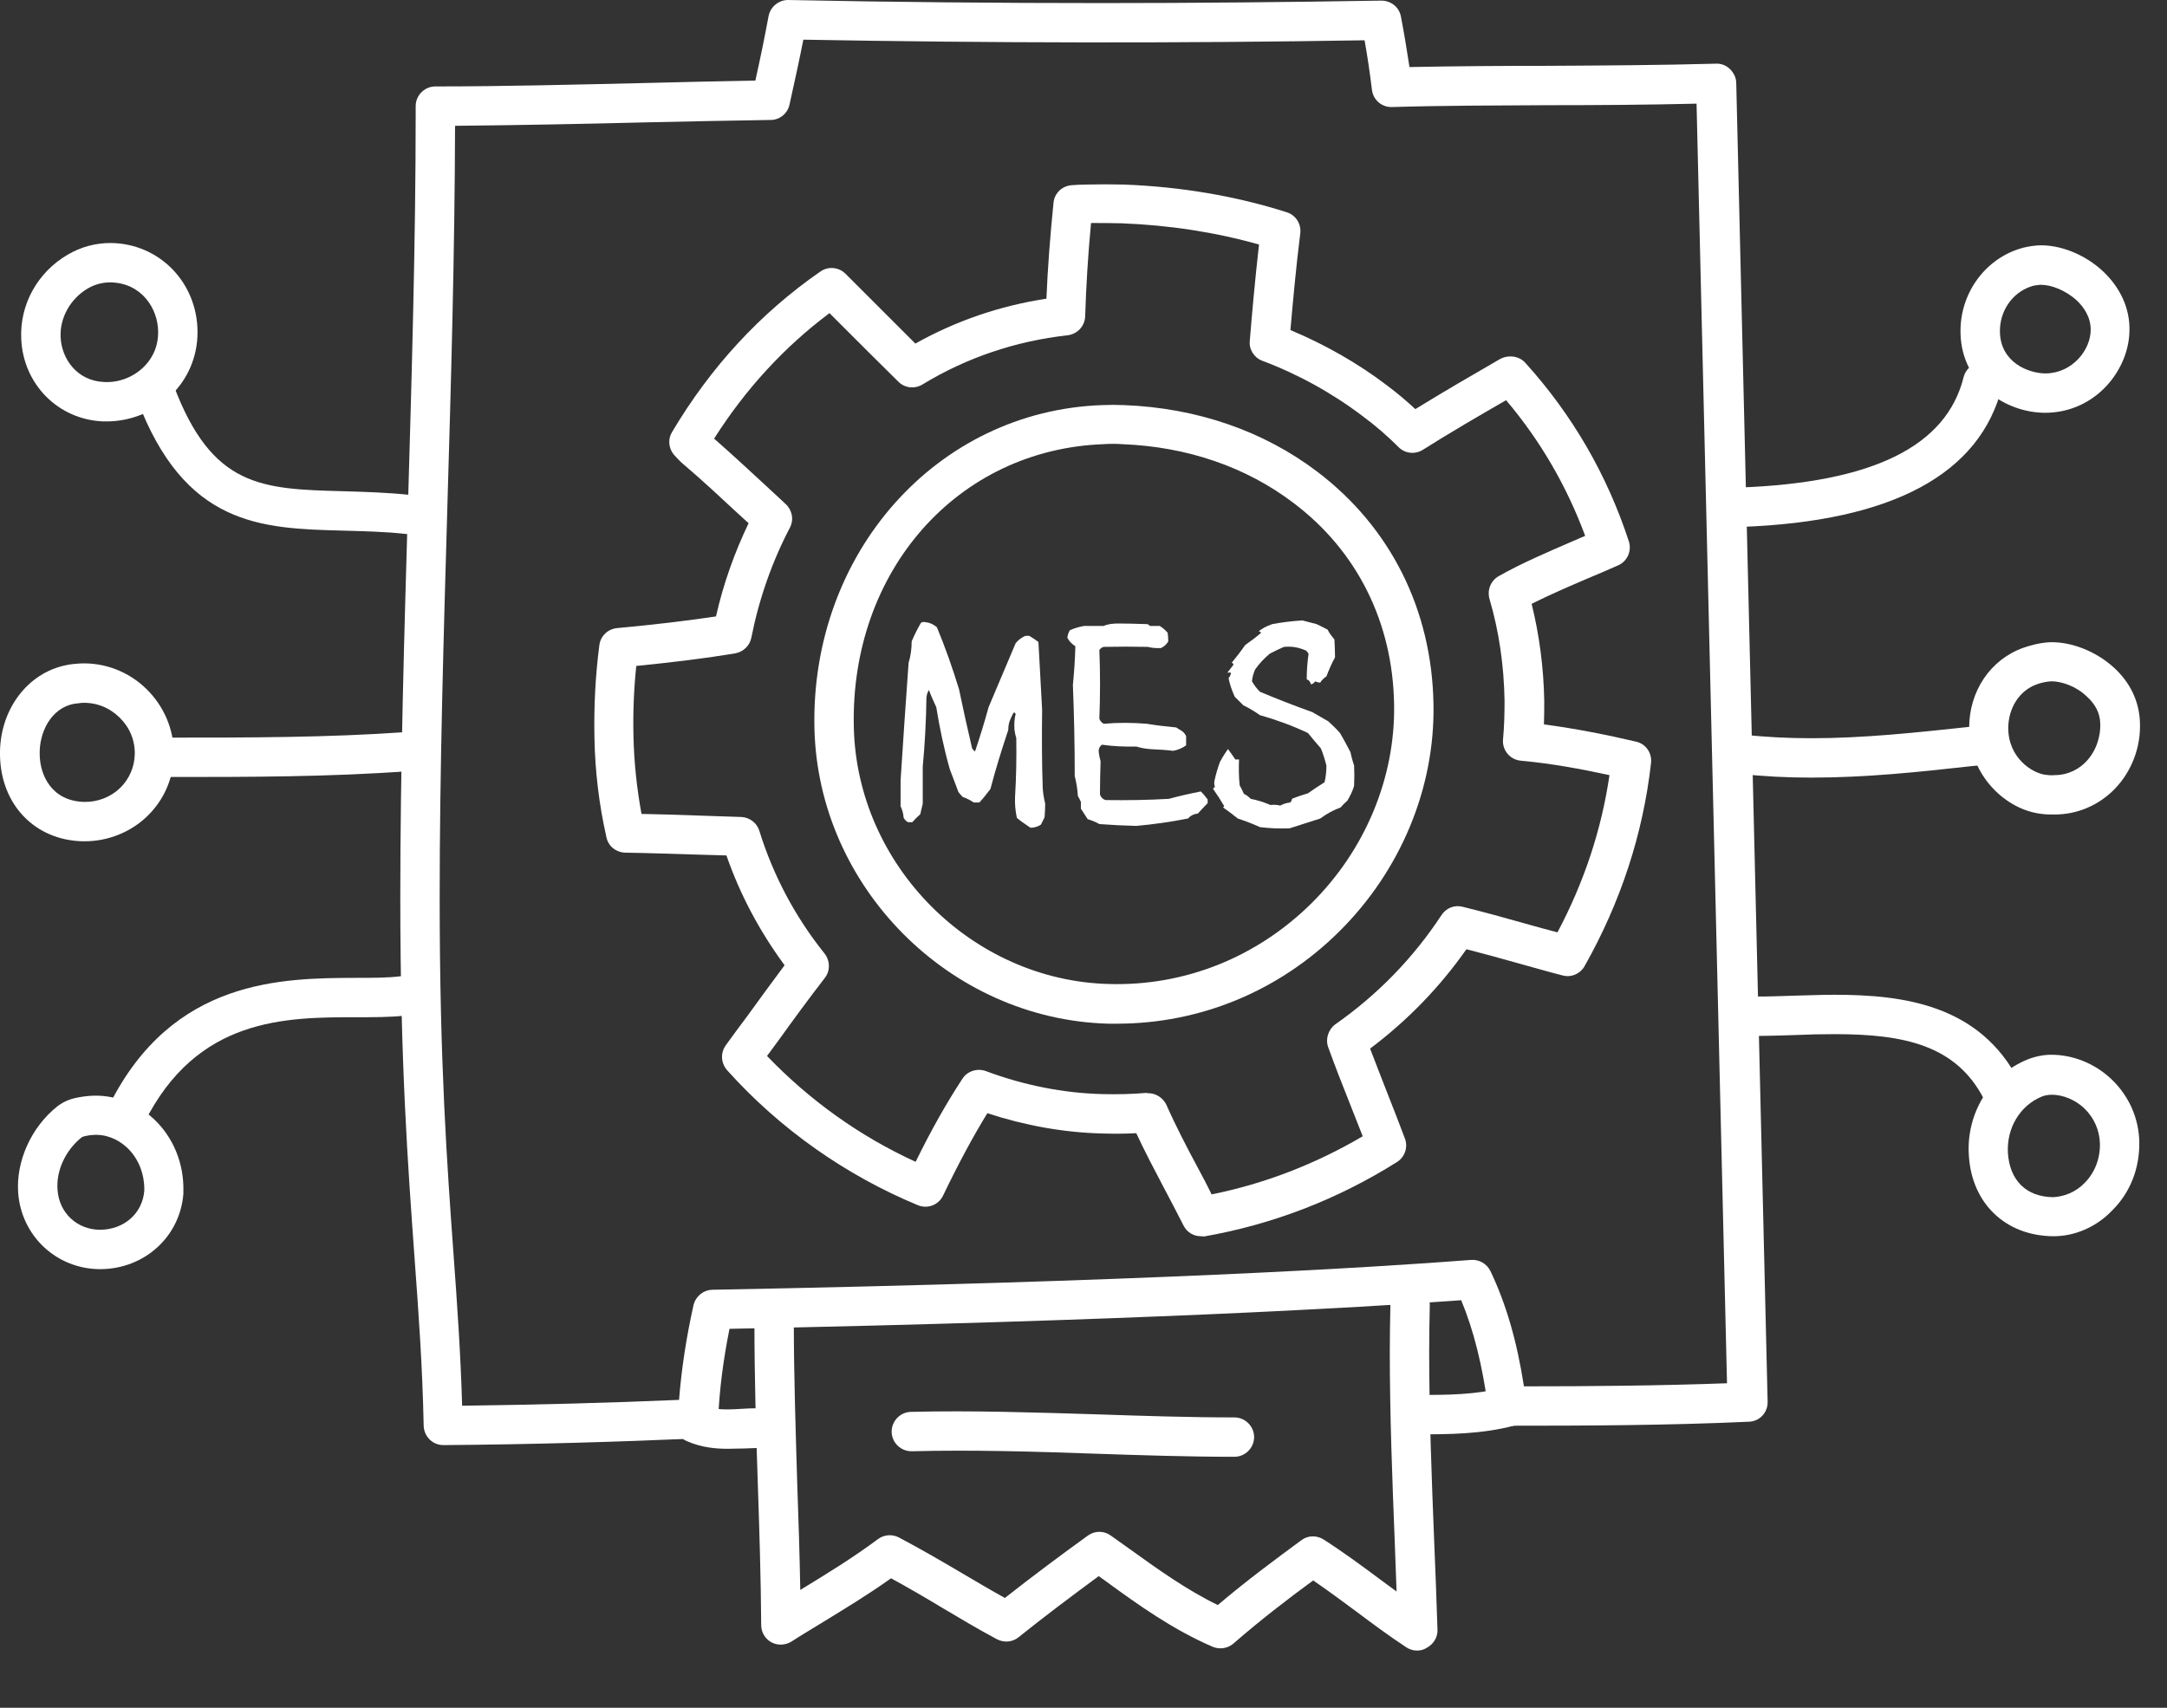 <!-- Generator: Adobe Illustrator 24.0.0, SVG Export Plug-In  -->
<svg version="1.1" xmlns="http://www.w3.org/2000/svg" xmlns:xlink="http://www.w3.org/1999/xlink" x="0px" y="0px" width="70.43px"
	 height="55.52px" viewBox="0 0 70.43 55.52" style="enable-background:new 0 0 70.43 55.52;" xml:space="preserve">
<rect x="0" y="0" width="70.43" height="55.52" fill="#333333" stroke="none"/>
<style type="text/css">
	.st0{opacity:0.9;}
	.st1{fill:#0B2E60;}
	.st2{opacity:0;}
	.st3{fill:#FFFFFF;}
</style>
<defs>
</defs>
<g>
	<g>
		<g>
			<path class="st3" d="M36.3,33.28c-0.09,0-0.18,0-0.28,0c-5.15-0.14-9.43-4.44-9.55-9.6c-0.13-5.7,3.98-10.32,9.35-10.51
				c0.24-0.01,0.47-0.01,0.71,0c2.37,0.09,4.54,0.84,6.29,2.17c2.38,1.81,3.72,4.49,3.77,7.56c0.05,2.72-1.07,5.41-3.07,7.39
				C41.57,32.22,39.01,33.28,36.3,33.28z M36.17,14.43c-0.1,0-0.2,0-0.3,0.01c-4.75,0.17-8.24,4.12-8.12,9.2
				c0.1,4.49,3.83,8.24,8.3,8.35c2.46,0.07,4.8-0.87,6.57-2.62c1.75-1.73,2.73-4.09,2.69-6.46c-0.04-2.67-1.2-5-3.27-6.56
				c-1.54-1.17-3.46-1.83-5.57-1.91C36.38,14.43,36.28,14.43,36.17,14.43z"/>
		</g>
		<g>
			<path class="st3" d="M39.03,40.19c-0.24,0-0.46-0.13-0.57-0.36c-0.21-0.41-0.42-0.82-0.64-1.23c-0.3-0.57-0.61-1.16-0.89-1.76
				c-0.36,0.02-0.72,0.02-1.09,0.01c-1.27-0.03-2.53-0.26-3.75-0.66c-0.46,0.75-0.92,1.6-1.44,2.68c-0.15,0.31-0.51,0.44-0.82,0.31
				c-2.34-0.97-4.49-2.48-6.2-4.39c-0.2-0.23-0.22-0.56-0.04-0.81c0.23-0.32,0.46-0.63,0.7-0.95c0.39-0.54,0.8-1.1,1.21-1.65
				c-0.81-1.1-1.45-2.3-1.89-3.57c-0.35-0.01-0.71-0.02-1.06-0.03c-0.74-0.02-1.49-0.05-2.23-0.06c-0.3-0.01-0.55-0.21-0.61-0.5
				c-0.24-1.06-0.37-2.14-0.39-3.23c-0.02-1.01,0.03-2.03,0.16-3.02c0.04-0.3,0.28-0.52,0.57-0.55c1.21-0.11,2.27-0.24,3.22-0.38
				c0.24-1.06,0.6-2.07,1.06-3.03c-0.12-0.11-0.23-0.21-0.35-0.32c-0.57-0.53-1.16-1.08-1.76-1.59c-0.11-0.09-0.21-0.2-0.32-0.32
				c-0.17-0.21-0.2-0.5-0.06-0.73c1.25-2.11,2.87-3.87,4.82-5.22c0.25-0.18,0.6-0.15,0.82,0.07c0.24,0.24,0.51,0.51,0.8,0.8
				c0.47,0.47,0.99,0.99,1.47,1.47c1.32-0.74,2.75-1.23,4.26-1.46c0.04-0.99,0.12-2.02,0.23-3.12c0.03-0.31,0.28-0.55,0.6-0.57
				C34.99,6.01,35.15,6,35.31,6c0.4-0.01,0.81-0.01,1.22,0c1.84,0.07,3.63,0.37,5.29,0.9c0.29,0.09,0.48,0.38,0.44,0.69
				c-0.14,1.12-0.24,2.23-0.32,3.14c1.12,0.47,2.18,1.07,3.14,1.8c0.32,0.24,0.63,0.5,0.92,0.77c0.91-0.56,1.84-1.1,2.74-1.62
				c0.26-0.15,0.62-0.12,0.83,0.11c1.53,1.69,2.66,3.64,3.37,5.81c0.1,0.31-0.05,0.65-0.35,0.78c-0.33,0.15-0.67,0.29-1,0.43
				c-0.63,0.27-1.23,0.53-1.81,0.82c0.25,1.01,0.39,2.07,0.41,3.15c0,0.25,0,0.51-0.01,0.77c1.06,0.14,2.09,0.35,2.99,0.56
				c0.32,0.07,0.53,0.37,0.49,0.7c-0.26,2.31-0.99,4.53-2.16,6.6c-0.14,0.25-0.44,0.38-0.72,0.3c-0.51-0.13-1.02-0.28-1.53-0.42
				c-0.52-0.15-1.05-0.29-1.59-0.43c-0.87,1.24-1.92,2.32-3.13,3.23c0.18,0.48,0.37,0.95,0.55,1.42c0.2,0.5,0.39,1,0.58,1.5
				c0.11,0.28,0,0.61-0.26,0.77c-1.94,1.22-4.05,2.03-6.28,2.42C39.1,40.19,39.07,40.19,39.03,40.19z M37.32,35.54
				c0.25,0,0.48,0.15,0.59,0.38c0.31,0.7,0.66,1.37,1.04,2.08c0.15,0.27,0.29,0.55,0.43,0.83c1.73-0.35,3.38-0.99,4.91-1.89
				c-0.13-0.33-0.26-0.66-0.39-0.99c-0.25-0.63-0.5-1.26-0.73-1.9c-0.1-0.27,0-0.58,0.23-0.75c1.37-0.96,2.53-2.15,3.45-3.55
				c0.15-0.23,0.42-0.34,0.69-0.27c0.69,0.17,1.38,0.36,2.05,0.55c0.34,0.1,0.69,0.19,1.03,0.28c0.86-1.62,1.43-3.33,1.69-5.11
				c-0.92-0.2-1.89-0.38-2.88-0.47c-0.35-0.03-0.61-0.34-0.58-0.69c0.04-0.42,0.05-0.84,0.05-1.26c-0.02-1.15-0.18-2.26-0.49-3.31
				c-0.08-0.29,0.04-0.59,0.3-0.74c0.78-0.44,1.59-0.78,2.37-1.12c0.15-0.06,0.29-0.13,0.44-0.19c-0.6-1.62-1.46-3.1-2.57-4.41
				c-0.92,0.53-1.83,1.06-2.7,1.61c-0.25,0.16-0.58,0.13-0.79-0.08c-0.36-0.36-0.75-0.7-1.17-1.01c-0.99-0.75-2.09-1.36-3.26-1.8
				c-0.27-0.1-0.44-0.37-0.41-0.65c0.07-0.87,0.17-1.98,0.3-3.13c-1.41-0.4-2.91-0.63-4.45-0.69c-0.33-0.01-0.67-0.01-1.01-0.01
				c-0.1,1.07-0.16,2.07-0.19,3.03c-0.01,0.32-0.25,0.58-0.57,0.62c-1.7,0.19-3.29,0.73-4.72,1.6c-0.25,0.15-0.57,0.12-0.78-0.09
				c-0.58-0.57-1.24-1.23-1.83-1.82c-0.14-0.14-0.28-0.28-0.41-0.41c-1.47,1.1-2.73,2.47-3.75,4.08c0.56,0.49,1.11,1,1.64,1.49
				c0.23,0.21,0.46,0.43,0.69,0.64c0.21,0.2,0.27,0.51,0.13,0.77c-0.58,1.11-1,2.31-1.25,3.57c-0.05,0.26-0.26,0.46-0.52,0.51
				c-0.96,0.16-2.02,0.29-3.22,0.41c-0.08,0.77-0.11,1.54-0.09,2.32c0.02,0.84,0.11,1.67,0.26,2.49c0.58,0.01,1.16,0.03,1.74,0.05
				c0.5,0.02,1,0.03,1.5,0.05c0.27,0.01,0.51,0.19,0.59,0.45c0.45,1.45,1.16,2.79,2.12,3.99c0.18,0.23,0.19,0.56,0.01,0.79
				c-0.51,0.66-1.01,1.34-1.49,2.01c-0.13,0.18-0.26,0.35-0.39,0.53c1.38,1.44,3.03,2.62,4.83,3.44c0.53-1.08,1.01-1.92,1.52-2.7
				c0.16-0.25,0.48-0.35,0.76-0.25c1.23,0.46,2.52,0.72,3.82,0.75c0.47,0.01,0.94,0,1.4-0.04C37.29,35.54,37.31,35.54,37.32,35.54z"
				/>
		</g>
		<g>
			<path class="st3" d="M14.41,46.98c-0.35,0-0.63-0.28-0.64-0.63c-0.04-1.94-0.16-3.59-0.3-5.5c-0.21-2.93-0.46-6.26-0.46-11.67
				c0-4.25,0.13-8.57,0.25-12.76c0.12-4.18,0.25-8.5,0.25-12.73V3.45c0-0.35,0.29-0.64,0.64-0.64c2.25,0,4.55-0.06,6.77-0.11
				c1.21-0.03,2.42-0.06,3.63-0.08c0.17-0.76,0.31-1.45,0.43-2.1C25.04,0.22,25.31,0,25.61,0c3.4,0.07,6.83,0.1,10.21,0.1
				c3.01,0,6.07-0.03,9.07-0.08c0.32,0,0.58,0.21,0.64,0.51c0.1,0.52,0.19,1.06,0.28,1.65c1.5-0.03,3-0.04,4.46-0.04
				c1.8-0.01,3.66-0.02,5.5-0.07c0.17-0.01,0.34,0.06,0.46,0.18c0.12,0.12,0.2,0.28,0.2,0.45l1.02,42.87
				c0.01,0.35-0.26,0.64-0.61,0.65c-2.63,0.12-5.31,0.13-7.84,0.13c-0.32,0-0.59-0.24-0.63-0.56c-0.19-1.4-0.47-2.54-0.88-3.52
				c-3.42,0.25-10.74,0.67-23.78,0.93c-0.2,0.99-0.33,1.98-0.37,2.95c-0.02,0.33-0.28,0.6-0.61,0.61
				C19.99,46.88,17.2,46.96,14.41,46.98z M14.79,4.09c-0.01,4.13-0.13,8.32-0.25,12.38c-0.12,4.18-0.25,8.49-0.25,12.72
				c0,5.37,0.24,8.67,0.45,11.58c0.12,1.65,0.23,3.21,0.28,4.93c2.36-0.03,4.73-0.09,7.05-0.19c0.08-1.02,0.24-2.05,0.47-3.08
				c0.07-0.29,0.32-0.49,0.61-0.5c13.94-0.26,21.43-0.72,24.66-0.97c0.26-0.02,0.51,0.12,0.63,0.36c0.51,1.07,0.86,2.27,1.09,3.75
				c2.14,0,4.39-0.02,6.6-0.1l-0.99-41.6c-1.64,0.04-3.29,0.05-4.89,0.05c-1.64,0.01-3.34,0.01-5.01,0.06
				c-0.33,0.01-0.61-0.23-0.65-0.56c-0.07-0.58-0.15-1.11-0.24-1.61c-6.04,0.1-12.16,0.09-18.24-0.02
				c-0.13,0.66-0.28,1.35-0.45,2.11c-0.06,0.29-0.32,0.5-0.61,0.5c-1.37,0.02-2.75,0.05-4.13,0.08C18.93,4.03,16.85,4.07,14.79,4.09
				z"/>
		</g>
		<g>
			<path class="st3" d="M46.05,53.66c-0.12,0-0.25-0.04-0.35-0.11c-0.56-0.37-1.1-0.77-1.62-1.16c-0.46-0.34-0.93-0.69-1.4-1.01
				c-0.82,0.6-1.73,1.3-2.59,2.05c-0.18,0.16-0.45,0.2-0.67,0.11c-1.3-0.56-2.42-1.36-3.5-2.15c-0.07-0.05-0.14-0.1-0.21-0.15
				c-0.87,0.64-1.75,1.3-2.61,1.99c-0.2,0.16-0.47,0.18-0.7,0.06c-0.62-0.33-1.22-0.69-1.81-1.04c-0.53-0.32-1.08-0.64-1.63-0.94
				c-0.74,0.53-1.52,1-2.27,1.46c-0.32,0.2-0.65,0.39-0.97,0.6c-0.2,0.12-0.45,0.13-0.65,0.02c-0.2-0.11-0.33-0.32-0.33-0.56
				c-0.01-1.53-0.06-3.09-0.11-4.59c-0.06-1.72-0.11-3.5-0.11-5.27c0-0.35,0.29-0.64,0.64-0.64c0.35,0,0.64,0.29,0.64,0.64
				c0,1.75,0.06,3.52,0.11,5.23c0.04,1.14,0.08,2.32,0.1,3.49c0.9-0.55,1.73-1.06,2.52-1.65c0.2-0.15,0.46-0.17,0.68-0.06
				c0.7,0.37,1.39,0.77,2.05,1.16c0.46,0.27,0.93,0.55,1.4,0.81c0.89-0.7,1.8-1.38,2.7-2.03c0.22-0.16,0.52-0.16,0.74,0
				c0.2,0.14,0.39,0.28,0.59,0.42c0.96,0.69,1.88,1.35,2.89,1.84c0.93-0.79,1.89-1.5,2.72-2.11c0.21-0.16,0.5-0.16,0.72-0.02
				c0.64,0.41,1.25,0.86,1.84,1.3c0.18,0.13,0.35,0.26,0.53,0.39c-0.02-0.55-0.04-1.1-0.06-1.64c-0.08-2.02-0.16-4.11-0.16-6.16
				c0-0.51,0.01-1.03,0.02-1.54c0.01-0.35,0.31-0.63,0.65-0.63c0.35,0.01,0.63,0.3,0.63,0.65c-0.01,0.5-0.02,1.01-0.02,1.51
				c0,2.02,0.08,4.1,0.16,6.11c0.04,0.98,0.08,1.96,0.11,2.94c0.01,0.24-0.12,0.46-0.33,0.58C46.27,53.64,46.16,53.66,46.05,53.66z"
				/>
		</g>
		<g>
			<path class="st3" d="M40.12,47.36c-1.5,0-3.03-0.05-4.51-0.1c-1.97-0.07-4-0.13-5.97-0.08c-0.35,0.01-0.65-0.27-0.66-0.62
				c-0.01-0.35,0.27-0.65,0.62-0.66c2-0.05,4.06,0.02,6.05,0.08c1.47,0.05,3,0.1,4.47,0.1c0.35,0,0.64,0.29,0.64,0.64
				S40.47,47.36,40.12,47.36z"/>
		</g>
		<g>
			<path class="st3" d="M23.65,47.1c-0.35,0-0.83-0.03-1.33-0.25C22,46.71,21.85,46.33,22,46.01c0.14-0.32,0.52-0.47,0.84-0.33
				c0.22,0.1,0.47,0.14,0.81,0.14c0.16,0,0.31-0.01,0.47-0.02c0.33-0.02,0.67-0.03,1,0.01c0.35,0.04,0.6,0.35,0.57,0.71
				c-0.04,0.35-0.35,0.6-0.71,0.57c-0.26-0.03-0.53-0.01-0.79,0C24,47.09,23.83,47.1,23.65,47.1z"/>
		</g>
		<g>
			<path class="st3" d="M46.05,46.63c-0.35,0-0.64-0.29-0.64-0.64c0-0.35,0.29-0.64,0.64-0.64c0.99,0,1.92,0,2.85-0.25
				c0.34-0.09,0.69,0.11,0.79,0.45c0.09,0.34-0.11,0.69-0.45,0.79C48.15,46.63,47.08,46.63,46.05,46.63z"/>
		</g>
		<g>
			<path class="st3" d="M3.46,13.7c-0.04,0-0.08,0-0.11,0c-1.46-0.06-2.6-1.21-2.66-2.69C0.64,9.9,1.22,8.85,2.2,8.28
				C2.62,8.03,3.1,7.9,3.59,7.9c1.59,0.01,2.83,1.29,2.83,2.9c0,0.79-0.31,1.52-0.87,2.06C4.99,13.4,4.24,13.7,3.46,13.7z
				 M2.85,9.38c-0.56,0.33-0.91,0.95-0.88,1.58C2,11.66,2.5,12.39,3.4,12.42c0.47,0.02,0.93-0.16,1.26-0.48
				c0.22-0.21,0.48-0.58,0.48-1.14c0-0.78-0.55-1.61-1.56-1.62C3.32,9.18,3.07,9.25,2.85,9.38z"/>
		</g>
		<g>
			<path class="st3" d="M2.76,27.35c-0.03,0-0.05,0-0.08,0C1.13,27.31,0.03,26.16,0,24.56c-0.03-1.46,0.88-2.69,2.17-2.94
				c0.14-0.03,0.28-0.04,0.42-0.05c0.8-0.04,1.59,0.26,2.17,0.83c0.58,0.57,0.9,1.33,0.89,2.14c-0.01,0.76-0.32,1.47-0.87,2
				C4.24,27.06,3.5,27.35,2.76,27.35z M2.41,22.88c-0.76,0.14-1.14,0.94-1.12,1.65c0.01,0.69,0.4,1.51,1.44,1.54
				c0.43,0.01,0.86-0.15,1.17-0.45c0.3-0.29,0.47-0.68,0.48-1.1c0.01-0.46-0.17-0.88-0.5-1.2c-0.33-0.32-0.76-0.49-1.22-0.47
				C2.57,22.86,2.49,22.87,2.41,22.88z"/>
		</g>
		<g>
			<path class="st3" d="M3.25,41.26c-0.01,0-0.02,0-0.03,0c-1.4-0.02-2.53-1.09-2.63-2.49c-0.07-1.03,0.43-2.13,1.27-2.8
				c0.27-0.21,0.54-0.27,0.72-0.3c0.1-0.02,0.2-0.03,0.3-0.04c0.76-0.07,1.54,0.21,2.12,0.75c0.63,0.59,0.98,1.44,0.96,2.34l0,0.09
				C5.85,40.21,4.69,41.26,3.25,41.26z M2.66,36.97c-0.53,0.42-0.84,1.09-0.79,1.71c0.05,0.75,0.63,1.29,1.37,1.3
				c0.79,0,1.39-0.53,1.45-1.27c0.01-0.55-0.19-1.05-0.56-1.4c-0.32-0.3-0.73-0.45-1.13-0.41c-0.05,0-0.11,0.01-0.16,0.02
				C2.72,36.94,2.68,36.96,2.66,36.97z"/>
		</g>
		<g>
			<path class="st3" d="M13.27,17.36c-0.02,0-0.04,0-0.07,0c-0.72-0.08-1.4-0.09-2.07-0.11C8.49,17.18,6,17.11,4.45,12.97
				c-0.12-0.33,0.04-0.7,0.37-0.82c0.33-0.12,0.7,0.04,0.82,0.37c1.25,3.33,2.86,3.38,5.52,3.45c0.69,0.02,1.4,0.04,2.17,0.12
				c0.35,0.04,0.61,0.35,0.57,0.7C13.87,17.12,13.59,17.36,13.27,17.36z"/>
		</g>
		<g>
			<path class="st3" d="M5.5,25.26c-0.35,0-0.64-0.29-0.64-0.64s0.29-0.64,0.64-0.64c2.53,0,5.15,0,7.69-0.18
				c0.35-0.02,0.66,0.24,0.68,0.59c0.03,0.35-0.24,0.66-0.59,0.68C10.7,25.26,8.06,25.26,5.5,25.26z"/>
		</g>
		<g>
			<path class="st3" d="M4.13,36.86c-0.1,0-0.19-0.02-0.29-0.07c-0.32-0.16-0.44-0.54-0.29-0.86c2.06-4.13,5.65-4.13,8.03-4.14
				c0.53,0,1.02,0,1.42-0.05c0.35-0.04,0.67,0.21,0.71,0.57c0.04,0.35-0.21,0.67-0.57,0.71c-0.47,0.05-1,0.05-1.56,0.05
				c-2.31,0-5.18,0.01-6.89,3.43C4.59,36.73,4.37,36.86,4.13,36.86z"/>
		</g>
		<g>
			<path class="st3" d="M66.48,13.42c-1.32,0-2.72-0.96-2.76-2.57c-0.04-1.26,0.75-2.39,1.91-2.76C65.81,8.03,66,8,66.2,7.98
				c0.71-0.05,1.56,0.28,2.16,0.85c0.55,0.52,0.86,1.19,0.85,1.89C69.21,12.01,68.12,13.41,66.48,13.42z M66.35,9.26
				c-0.02,0-0.04,0-0.05,0c-0.11,0.01-0.2,0.02-0.28,0.05c-0.62,0.2-1.04,0.81-1.02,1.5c0.03,0.97,0.92,1.33,1.49,1.33
				c0.86-0.01,1.46-0.76,1.46-1.42c0-0.43-0.24-0.75-0.45-0.95C67.13,9.43,66.66,9.26,66.35,9.26z"/>
		</g>
		<g>
			<path class="st3" d="M66.77,26.48c-0.14,0-0.27,0-0.41-0.02c-1.14-0.12-2.37-1.23-2.36-2.8c0-1.19,0.69-2.22,1.76-2.6
				c0.2-0.07,0.51-0.16,0.84-0.18c0.7-0.03,1.52,0.29,2.1,0.82c0.53,0.48,0.82,1.09,0.85,1.76c0.04,0.81-0.26,1.61-0.82,2.19
				C68.21,26.18,67.52,26.48,66.77,26.48z M66.69,22.15c-0.01,0-0.03,0-0.04,0c-0.13,0.01-0.3,0.04-0.46,0.1
				c-0.55,0.2-0.91,0.75-0.92,1.41c0,0.99,0.79,1.48,1.22,1.53c0.09,0.01,0.18,0.02,0.27,0.01c0.51,0,0.85-0.24,1.04-0.44
				c0.31-0.32,0.48-0.79,0.46-1.25c-0.01-0.33-0.16-0.62-0.44-0.87C67.48,22.31,67,22.15,66.69,22.15z"/>
		</g>
		<g>
			<path class="st3" d="M66.74,40.19c-1.56-0.01-2.66-1.07-2.75-2.63c-0.09-1.36,0.68-2.61,1.89-3.11c0.25-0.1,0.52-0.16,0.79-0.16
				c0.7,0,1.42,0.28,1.97,0.81c0.56,0.54,0.88,1.27,0.89,2.04c0.01,0.84-0.29,1.62-0.87,2.2C68.14,39.89,67.44,40.19,66.74,40.19z
				 M66.36,35.65c-0.71,0.29-1.15,1.03-1.1,1.84c0.06,0.89,0.6,1.42,1.47,1.43c0.36-0.02,0.73-0.16,1.02-0.46
				c0.33-0.33,0.51-0.79,0.5-1.28c-0.01-0.43-0.19-0.84-0.5-1.14c-0.3-0.29-0.71-0.45-1.06-0.45
				C66.57,35.59,66.46,35.61,66.36,35.65z"/>
		</g>
		<g>
			<path class="st3" d="M65.05,36.08c-0.23,0-0.46-0.13-0.57-0.35c-0.9-1.75-2.59-2.11-4.85-2.11c-0.44,0-0.88,0.01-1.31,0.03
				c-0.62,0.02-1.22,0.04-1.78,0.02c-0.35-0.01-0.63-0.31-0.62-0.66c0.01-0.35,0.32-0.62,0.66-0.62c0.54,0.02,1.12,0,1.7-0.02
				c0.45-0.01,0.9-0.03,1.35-0.03c2.25,0,4.72,0.33,5.99,2.81c0.16,0.31,0.04,0.7-0.28,0.86C65.25,36.06,65.15,36.08,65.05,36.08z"
				/>
		</g>
		<g>
			<path class="st3" d="M58.87,25.28c-0.81,0-1.56-0.04-2.3-0.12c-0.35-0.04-0.61-0.35-0.57-0.7c0.04-0.35,0.35-0.61,0.7-0.57
				c0.69,0.07,1.4,0.11,2.16,0.11c1.7,0,3.38-0.18,5.15-0.37l0.13-0.01c0.35-0.04,0.67,0.22,0.7,0.57c0.04,0.35-0.22,0.67-0.57,0.7
				l-0.13,0.01C62.35,25.1,60.65,25.28,58.87,25.28z"/>
		</g>
		<g>
			<path class="st3" d="M56.55,17.13c-0.34,0-0.63-0.27-0.64-0.62c-0.01-0.35,0.26-0.65,0.62-0.66c4.34-0.16,6.73-1.34,7.29-3.59
				c0.09-0.34,0.43-0.55,0.78-0.47c0.34,0.09,0.55,0.43,0.47,0.78c-0.71,2.84-3.56,4.38-8.48,4.56
				C56.57,17.13,56.56,17.13,56.55,17.13z"/>
		</g>
		<g>
			<path class="st3" d="M30.09,20.23c0.13,0.01,0.25,0.07,0.36,0.16c0.27,0.65,0.51,1.33,0.72,2.02c0.13,0.63,0.27,1.26,0.42,1.9
				c0.01,0.04,0.05,0.08,0.1,0.12c0.16-0.48,0.31-0.96,0.44-1.44c0.29-0.69,0.59-1.39,0.88-2.08c0.09-0.11,0.2-0.19,0.32-0.24h0.12
				c0.09,0.05,0.19,0.12,0.3,0.2c0.04,0.72,0.08,1.45,0.12,2.2c-0.01,0.85-0.01,1.71,0.02,2.56c0.01,0.16,0.04,0.33,0.08,0.5
				c0,0.15-0.01,0.29-0.02,0.44c-0.04,0.08-0.08,0.16-0.12,0.24c-0.11,0.07-0.22,0.1-0.34,0.1c-0.16-0.11-0.31-0.21-0.44-0.32
				c-0.05-0.23-0.07-0.45-0.06-0.68c0.04-0.65,0.05-1.29,0.04-1.92c-0.03-0.09-0.05-0.19-0.06-0.28c-0.01-0.19,0-0.35,0.04-0.5
				c-0.03-0.05-0.05-0.06-0.08-0.02c-0.04,0.08-0.08,0.16-0.11,0.24c-0.03,0.08-0.05,0.18-0.05,0.3c-0.21,0.63-0.41,1.27-0.58,1.92
				c-0.12,0.16-0.24,0.31-0.36,0.44h-0.18c-0.12-0.08-0.24-0.14-0.36-0.18c-0.05-0.05-0.1-0.11-0.14-0.16
				c-0.09-0.25-0.19-0.5-0.28-0.74c-0.19-0.67-0.33-1.34-0.44-2.02c-0.09-0.19-0.17-0.37-0.24-0.56c-0.04,0.07-0.07,0.15-0.08,0.24
				c-0.01,0.76-0.05,1.51-0.12,2.26v1.2c-0.03,0.11-0.05,0.22-0.08,0.34c-0.09,0.08-0.18,0.17-0.26,0.26h-0.14
				c-0.07-0.04-0.11-0.09-0.14-0.14c-0.01-0.15-0.05-0.27-0.1-0.38v-0.84c0.08-1.28,0.17-2.55,0.26-3.82c0.07-0.23,0.1-0.46,0.1-0.7
				c0.09-0.21,0.19-0.41,0.3-0.6C29.97,20.22,30.03,20.21,30.09,20.23z"/>
			<path class="st3" d="M36.35,20.27c0.29,0,0.6,0.01,0.92,0.02c0.04,0,0.07,0.02,0.1,0.06h0.32c0.09,0.05,0.18,0.13,0.26,0.22
				c0.01,0.08,0.02,0.17,0.02,0.28c-0.05,0.09-0.13,0.17-0.24,0.22c-0.11,0-0.2,0-0.27-0.01c-0.07-0.01-0.12-0.02-0.15-0.03
				c-0.48-0.01-0.96-0.01-1.44,0c-0.05,0.01-0.1,0.05-0.14,0.1c0.03,0.73,0.03,1.48,0,2.24c0.03,0.07,0.07,0.12,0.14,0.16
				c0.45-0.04,0.92-0.04,1.4,0c0.31,0.05,0.63,0.09,0.96,0.12c0.04,0.03,0.09,0.06,0.16,0.1c0.07,0.04,0.12,0.1,0.16,0.18
				c0,0.11,0,0.21,0,0.3c-0.12,0.09-0.26,0.15-0.42,0.18c-0.23-0.03-0.44-0.04-0.65-0.05c-0.21-0.01-0.39-0.04-0.55-0.09
				c-0.4,0.01-0.77-0.01-1.12-0.06c-0.08,0.07-0.11,0.15-0.1,0.24c0.01,0.09,0.03,0.19,0.06,0.3c-0.01,0.35-0.02,0.71-0.02,1.08
				c0.03,0.09,0.09,0.15,0.18,0.18c0.69,0.01,1.38,0,2.06-0.04c0.33-0.09,0.68-0.17,1.04-0.24c0.07,0.07,0.14,0.15,0.22,0.26
				c0,0.03,0,0.07,0,0.12c-0.11,0.11-0.21,0.22-0.32,0.34c-0.13,0.01-0.24,0.07-0.32,0.16c-0.56,0.11-1.12,0.19-1.68,0.24
				c-0.41-0.01-0.81-0.03-1.2-0.06c-0.12-0.07-0.25-0.12-0.38-0.16c-0.08-0.12-0.15-0.23-0.22-0.34v-0.22
				c-0.04-0.08-0.07-0.15-0.1-0.2c-0.01-0.23-0.05-0.44-0.1-0.64c0-0.99-0.02-1.97-0.06-2.96c0.04-0.41,0.07-0.83,0.08-1.26
				c-0.12-0.08-0.21-0.17-0.26-0.28c0.01-0.09,0.04-0.17,0.08-0.24c0.15-0.07,0.3-0.11,0.46-0.14h0.64
				C36,20.29,36.16,20.27,36.35,20.27z"/>
			<path class="st3" d="M42.33,20.17c0.15,0.04,0.3,0.08,0.46,0.12c0.11,0.05,0.23,0.11,0.36,0.18c0.05,0.11,0.13,0.21,0.22,0.32
				c0.01,0.19,0.02,0.38,0.02,0.58c-0.11,0.2-0.2,0.41-0.28,0.62c-0.08,0.05-0.15,0.12-0.2,0.2c-0.05,0-0.11-0.01-0.16-0.04
				c-0.04,0.05-0.09,0.09-0.14,0.1c-0.03-0.09-0.07-0.15-0.14-0.16c0-0.28,0.02-0.56,0.06-0.84c-0.03-0.04-0.05-0.07-0.08-0.1
				c-0.12-0.05-0.24-0.09-0.36-0.11c-0.12-0.02-0.24-0.02-0.36-0.01c-0.16,0.07-0.31,0.14-0.46,0.22c-0.19,0.16-0.35,0.33-0.48,0.52
				c-0.05,0.12-0.09,0.25-0.1,0.38c0.07,0.12,0.15,0.23,0.26,0.34c0.55,0.23,1.11,0.45,1.7,0.66c0.16,0.09,0.33,0.19,0.52,0.3
				c0.12,0.11,0.25,0.23,0.38,0.38c0.12,0.2,0.23,0.41,0.34,0.62c0.03,0.15,0.07,0.29,0.12,0.44c0.01,0.21,0.01,0.43,0,0.66
				c-0.05,0.17-0.13,0.33-0.22,0.48c-0.08,0.07-0.15,0.14-0.22,0.22c-0.24,0.09-0.46,0.21-0.66,0.36c-0.33,0.11-0.67,0.21-1,0.32
				c-0.33,0.01-0.65,0-0.96-0.04c-0.24-0.11-0.48-0.2-0.72-0.28c-0.16-0.13-0.32-0.25-0.48-0.36l0.04-0.04
				c-0.12-0.2-0.24-0.39-0.36-0.56c0-0.03,0.02-0.05,0.06-0.06c-0.03-0.07-0.03-0.13-0.02-0.2c0.05-0.23,0.11-0.43,0.18-0.62
				c0.08-0.15,0.17-0.29,0.26-0.42c0.08,0.11,0.16,0.22,0.24,0.34h0.12c-0.01,0.27-0.01,0.55,0.02,0.84
				c0.05,0.09,0.1,0.19,0.14,0.28c0.07,0.03,0.14,0.08,0.22,0.16c0.21,0.04,0.43,0.11,0.64,0.2c0.11-0.01,0.21-0.01,0.32,0.02
				c0.09-0.05,0.2-0.09,0.32-0.1c0.04-0.04,0.06-0.08,0.06-0.12c0.17-0.07,0.35-0.13,0.52-0.18c0.17-0.12,0.35-0.24,0.54-0.36
				c0.04-0.17,0.06-0.35,0.06-0.54c-0.05-0.2-0.11-0.39-0.18-0.56c-0.15-0.17-0.29-0.34-0.42-0.5c-0.51-0.24-1.03-0.43-1.56-0.58
				c-0.17-0.12-0.35-0.23-0.54-0.32l-0.28-0.28c-0.09-0.2-0.16-0.4-0.2-0.6c0.04-0.05,0.07-0.11,0.08-0.18
				c-0.04-0.01-0.08-0.01-0.12,0c0.05-0.07,0.12-0.15,0.2-0.26c-0.01-0.04-0.03-0.06-0.06-0.06c0.16-0.2,0.31-0.39,0.44-0.58
				c0.17-0.12,0.35-0.25,0.52-0.4c-0.03-0.03-0.05-0.04-0.08-0.04c0.09-0.09,0.24-0.17,0.44-0.24C41.67,20.23,42,20.19,42.33,20.17z
				"/>
		</g>
	</g>
</g>
</svg>
